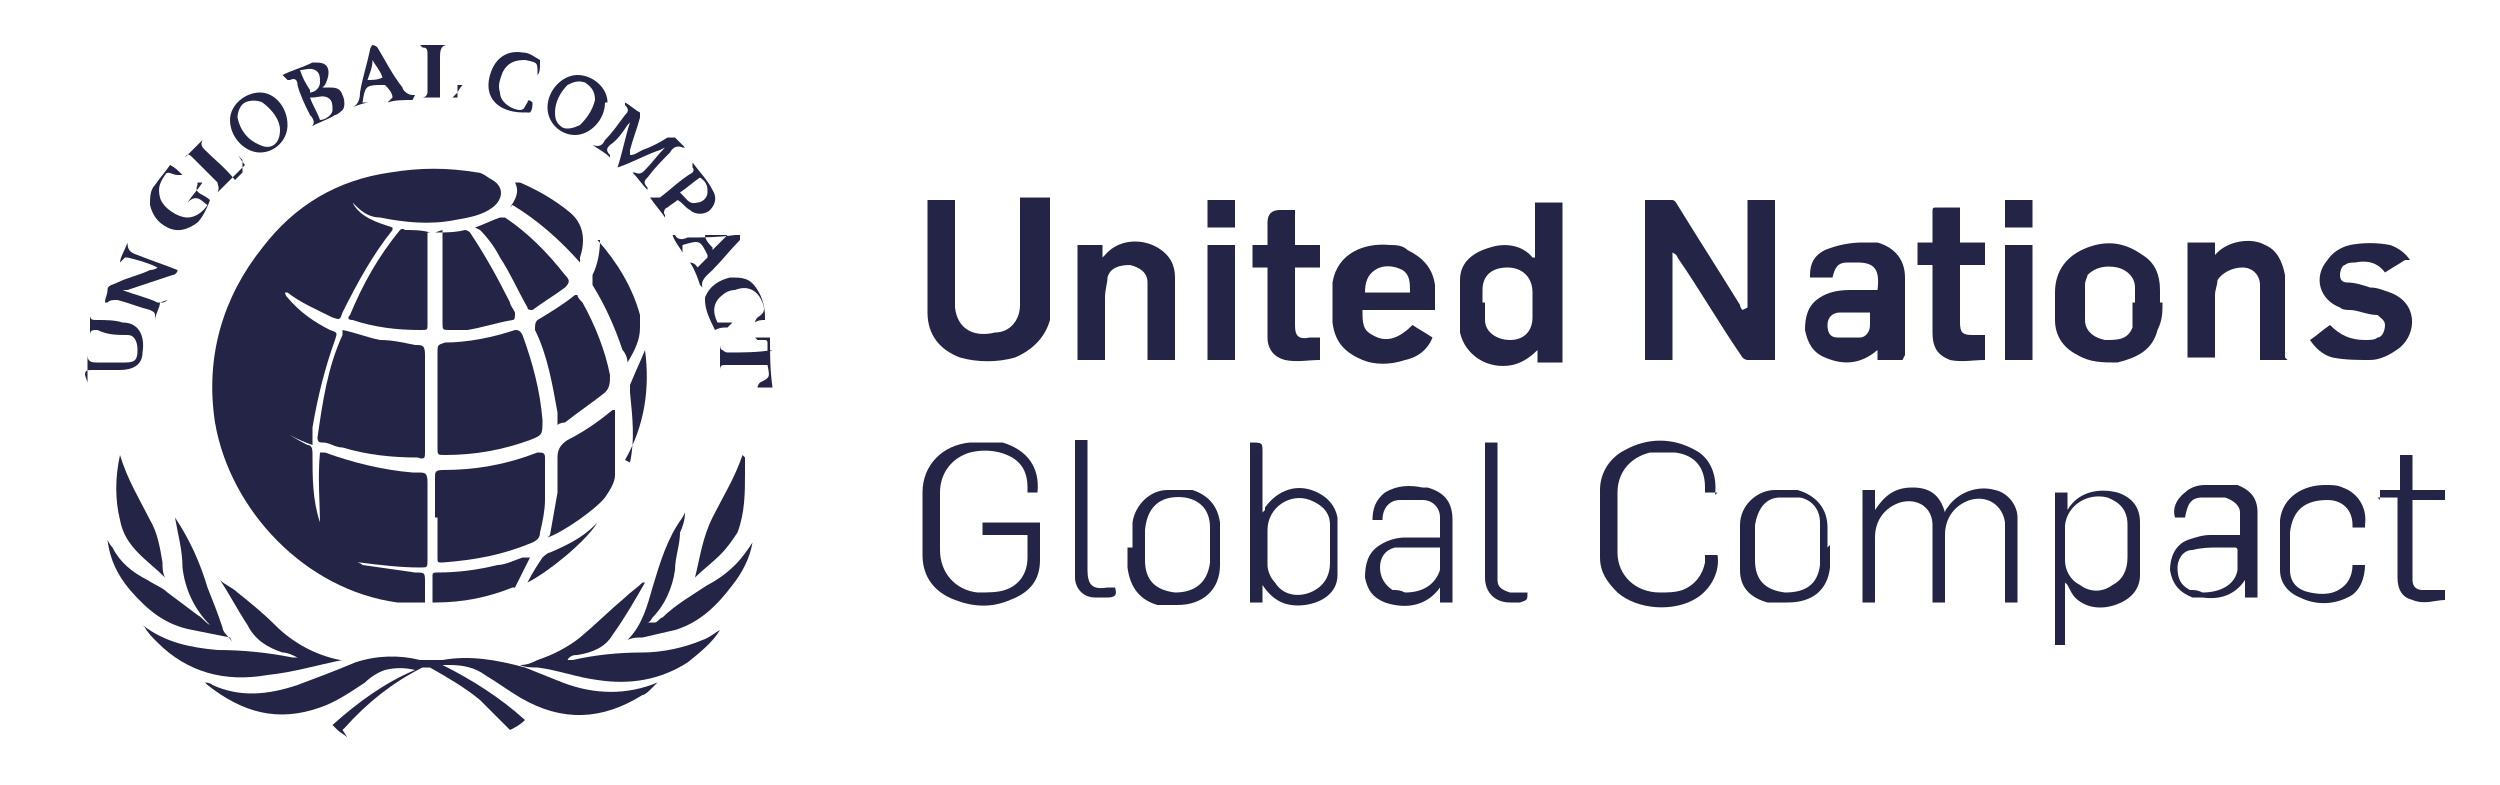 <?xml version="1.0" encoding="UTF-8"?>
<svg id="Capa_1" data-name="Capa 1" xmlns="http://www.w3.org/2000/svg" version="1.1" viewBox="0 0 100 31.4">
  <defs>
    <style>
      .cls-1 {
        fill: #242546;
        stroke-width: 0px;
      }
    </style>
  </defs>
  <path class="cls-1" d="M14.1,8.1c.3.6,1,.8,1.6,1,0,0,0,0,0,.1-.8,1-1.4,2.1-2,3.3-.1.3-.1.3-.4.2-.6-.3-1.3-.6-1.8-1,0,0,0,0-.1,0,0,0,0,.1.1.2.5.6,1.1,1,1.7,1.3.3.1.3.1.2.4-.4,1.1-.7,2.3-.9,3.5,0,.2,0,.4,0,.7-.6-.2-1.1-.5-1.6-.8,0,0,0,0,0,0,0,0,.1,0,.1,0,.4.3.9.6,1.3.8.2,0,.2.2.2.4,0,.9,0,1.8.3,2.7,0,0,0,.1,0,.2,0,0,0,0,0,0,0-1-.1-2,0-3,0,0,.2,0,.2,0,1.1.4,2.3.7,3.5.8,0,0,.1,0,.2,0,.3,0,.4,0,.4.4,0,1,0,2.1,0,3.1,0,.3,0,.3-.3.3-.8,0-1.6-.1-2.4-.2,0,0-.1,0-.2,0,.1,0,.2,0,.3.1.7.1,1.4.2,2.1.3.4,0,.4,0,.4.4,0,.3,0,.5,0,.8,0,0,0,0,0,0-.3,0-.7,0-1.1,0-3.7-.5-6.7-3.7-7.3-7.2-.4-2.6.3-5,1.9-7,1.3-1.7,3-2.7,5.1-3,1.2-.2,2.3-.2,3.5,0,.2,0,.4.2.6.3.5.3.4.8,0,1.1-.4.3-.9.4-1.5.5-1,.2-2,.1-3-.1-.4,0-.7-.2-1-.5,0,0,0,0,0,0,0,0,0,0,0,0Z"/>
  <path class="cls-1" d="M69.9,12.3v-4.3h1.1v6.4c-.4,0-.7,0-1.1,0,0,0-.1,0-.2-.1-.9-1.3-1.7-2.7-2.6-4,0,0,0-.1-.2-.2v4.3h-1.1v-6.4c.4,0,.7,0,1.1,0,0,0,.1,0,.2.2.8,1.3,1.7,2.7,2.5,4,0,0,0,.1.1.2h0Z"/>
  <path class="cls-1" d="M13.9,29.5c-.1-.1-.3-.2-.4-.3,0,0-.1-.1-.2-.2,1-.9,2.1-1.7,3.3-2.2-.4-.1-.8-.1-1.2,0-.3.1-.6.3-.8.5-.6.4-1.2.8-1.8,1-1.7.6-3.1.2-4.5-.9,0,0,0,0-.1-.1,0,0,0,0,0,0,0,0,.2,0,.3.1,1.1.5,2.2.4,3.4,0,.8-.3,1.6-.6,2.3-.9.9-.3,1.8-.3,2.6-.1.3,0,.6,0,.9,0,1.1-.2,2.2,0,3.3.3.5.2,1,.4,1.5.6,1.3.5,2.6.5,3.8,0,0,0-.2.2-.3.3,0,0-.2.2-.3.2-1.6,1-3.2,1.1-4.9.1-.5-.3-.9-.6-1.4-.9-.4-.3-.9-.4-1.4-.4,0,0-.2,0-.3,0,1.2.6,2.3,1.3,3.3,2.2-.2.2-.4.3-.6.4-.4-.4-.8-.8-1.2-1.2-.6-.5-1.3-.9-2-1.3-.1,0-.2,0-.3,0-1.2.6-2.2,1.4-3.1,2.4,0,0,0,0-.1.1Z"/>
  <path class="cls-1" d="M13.7,13.2c.5.1,1,.3,1.5.4.5,0,.9.1,1.4.2.3,0,.4,0,.4.4,0,1.3,0,2.6,0,3.9,0,.2,0,.3-.3.2-1,0-2-.1-3-.4-.3,0-.5-.2-.8-.2-.1,0-.2,0-.2-.2.2-1.4.4-2.8,1-4.1,0,0,0,0,0-.1Z"/>
  <path class="cls-1" d="M17.5,16c0-.6,0-1.3,0-1.9,0-.3,0-.3.3-.4.9,0,1.9-.2,2.8-.5.1,0,.2,0,.3.2.4,1.1.7,2.2.8,3.4,0,.6,0,.6-.5.8-1.1.4-2.2.6-3.4.6-.3,0-.3,0-.3-.3,0-.7,0-1.3,0-2h0Z"/>
  <path class="cls-1" d="M37,8h1.2v.2c0,1.2,0,2.5,0,3.7,0,.1,0,.3,0,.4.1.9.8,1.2,1.6,1,.6,0,1-.5,1-1.1,0-.4,0-.7,0-1.1,0-1,0-2,0-3v-.2h1.2c0,0,0,.1,0,.2,0,1.3,0,2.6,0,3.9,0,.3,0,.5,0,.8-.2.7-.7,1.2-1.4,1.5-.7.2-1.5.2-2.2,0-.8-.3-1.3-.9-1.3-1.8,0-.4,0-.8,0-1.2,0-1,0-2.1,0-3.1,0,0,0-.2,0-.2Z"/>
  <path class="cls-1" d="M17.4,20.7c0-.5,0-1.1,0-1.6,0-.2,0-.3.3-.3,1.3,0,2.5-.2,3.8-.7.2,0,.3,0,.3.2,0,.6,0,1.1,0,1.7,0,.4-.1.9-.2,1.3,0,.2-.1.3-.3.4-1.2.5-2.3.7-3.6.8-.2,0-.2,0-.2-.2,0-.5,0-1.1,0-1.6,0,0,0,0,0,0Z"/>
  <path class="cls-1" d="M61.4,10.3v-2.2h1.1v6.4h-1v-.5c-.3.3-.6.5-1,.6-1,.2-1.9-.4-2.1-1.3,0-.7,0-1.4,0-2.1,0-.7.5-1.1,1.2-1.3.6-.2,1.3-.1,1.7.4,0,0,0,0,0,0,0,0,0,0,0,0ZM59.4,12.1s0,0,0,0c0,.2,0,.5,0,.7,0,.5.5.8,1,.8.6,0,.9-.4.9-.9,0-.3,0-.7,0-1,0-.6-.4-1-1-1-.6,0-1,.3-1,.9,0,.2,0,.4,0,.5Z"/>
  <path class="cls-1" d="M76.1,14.4c-.3,0-.6,0-1,0,0,0,0,0,0-.1,0,0,0-.2,0-.3,0,0,0,0,0,0-.7.6-1.4.6-2.1.3-.5-.2-.7-.6-.8-1.1,0-.5.1-1,.6-1.3.3-.2.7-.3,1.2-.3.4,0,.8,0,1.1,0,.1-.8-.1-1.1-.8-1.1-.1,0-.3,0-.4,0-.4,0-.5.2-.6.6-.3,0-.6,0-.9,0,0,0,0,0,0-.1,0-.5.2-.8.6-1,.5-.2,1-.3,1.5-.3.2,0,.4,0,.6,0,.7.2,1.1.7,1.1,1.4,0,.8,0,1.7,0,2.5,0,.2,0,.4,0,.6ZM75,12.5c-.5,0-1,0-1.4,0-.3,0-.5.2-.5.5,0,.3.1.5.4.5.3,0,.6,0,.9,0,.2,0,.4-.2.4-.5,0-.2,0-.4,0-.6Z"/>
  <path class="cls-1" d="M57.4,12.4h-2.9c0,.5,0,.8.4,1,.5.3,1,.2,1.6-.4.3.2.5.3.8.5-.2.5-.6.8-1.1.9-.6.2-1.2.2-1.7,0-.7-.3-1.1-.7-1.2-1.5,0-.5,0-1.1,0-1.6.2-1.2,1.3-1.6,2.3-1.5.2,0,.5,0,.7.2.6.3,1,.7,1.1,1.4,0,.3,0,.7,0,1.1ZM56.4,11.7c0-.4,0-.7-.3-.9-.4-.2-.8-.2-1.1,0-.3.2-.4.5-.4.9h1.9Z"/>
  <path class="cls-1" d="M86.5,12.1c0,.4,0,.7-.2,1.1-.2.8-.8,1.1-1.6,1.3-.6,0-1.1,0-1.6-.3-.6-.3-.9-.8-.9-1.4,0-.4,0-.7,0-1.1,0-.9.5-1.5,1.3-1.8.8-.3,1.5-.2,2.2.3.5.3.7.8.7,1.4,0,.2,0,.4,0,.5,0,0,0,0,0,0ZM85.4,12.1s0,0,0,0c0-.2,0-.4,0-.6,0-.4-.3-.7-.7-.8-.5-.1-.9,0-1.2.3,0,.1-.1.2-.1.4,0,.5,0,.9,0,1.4,0,.4.3.7.8.8.5,0,.9,0,1.1-.5,0,0,0-.2,0-.2,0-.3,0-.5,0-.8Z"/>
  <path class="cls-1" d="M91.5,14.4h-1.1v-.2c0-.8,0-1.6,0-2.4,0-.1,0-.3,0-.4,0-.4-.3-.7-.7-.7-.4,0-.8.2-1,.5,0,.2-.1.4-.1.6,0,.8,0,1.6,0,2.3v.2h-1.1v-4.6h1.1v.5c0,0,0,0,0,0,.5-.6,1.5-.7,2-.4.5.2.7.7.8,1.2,0,.5,0,1,0,1.5,0,.6,0,1.2,0,1.8Z"/>
  <path class="cls-1" d="M44.2,14.4h-1.1v-4.6h1v.5c0,0,0,0,.1-.1.5-.6,1.4-.7,2.1-.3.5.3.7.7.7,1.2,0,1.1,0,2.2,0,3.3h-1.1v-.2c0-.8,0-1.6,0-2.4,0-.2,0-.3,0-.5,0-.4-.3-.6-.7-.7-.4,0-.8.1-.9.5,0,.2-.1.5-.1.8,0,.7,0,1.5,0,2.2,0,0,0,.2,0,.2Z"/>
  <path class="cls-1" d="M96.2,10.4c-.3.2-.5.3-.8.5-.3-.4-.7-.5-1.2-.4-.1,0-.3,0-.4.1-.1,0-.2.2-.2.4,0,.2.1.3.3.3.3,0,.6.1.9.2.3,0,.5.1.8.2,1.1.4,1.1,1.6.4,2.2-.4.3-.8.5-1.2.5-.5,0-1,0-1.5-.1-.4-.1-.7-.4-.9-.7.3-.2.5-.4.8-.6.4.4.8.6,1.4.6.2,0,.4,0,.5-.1.2,0,.3-.3.3-.5,0-.2-.2-.3-.3-.4-.4,0-.8-.2-1.1-.2-.1,0-.3,0-.4-.1-.8-.3-1.1-1.2-.5-1.9.2-.3.5-.5.9-.6.5-.1,1.1-.1,1.6,0,.3.1.6.3.8.6Z"/>
  <path class="cls-1" d="M41.6,19.7h-.5c0,0,0-.1,0-.2,0-.8-.4-1.2-1.1-1.4-.4-.1-.8-.1-1.2,0-.7.2-1.2.8-1.2,1.6,0,.8,0,1.6,0,2.3,0,.9.6,1.6,1.5,1.7.4,0,.8,0,1.1-.1.6-.2.9-.7.9-1.3,0-.3,0-.6,0-.9h-1.8v-.5h2.3s0,0,0,0c0,.5,0,1,0,1.5,0,.8-.4,1.3-1.2,1.6-.7.3-1.4.3-2.2,0-.8-.3-1.3-.9-1.3-1.8,0-.8,0-1.7,0-2.5,0-1.1.8-1.9,1.9-2,.4,0,.8,0,1.3,0,1,.3,1.5,1,1.4,2Z"/>
  <path class="cls-1" d="M23.1,11.8c0,.1.1.2.2.3.5.9.9,1.9,1.1,2.9,0,.3,0,.5-.2.7-.5.4-1.1.8-1.6,1.2,0,0-.2,0-.3.1,0-.2,0-.3,0-.5-.2-1.1-.4-2.3-.9-3.3,0-.2,0-.3.1-.4.5-.3,1-.6,1.5-1,0,0,0,0,.1,0Z"/>
  <path class="cls-1" d="M17.1,9.3c0,.3,0,.6,0,.8,0,.9,0,1.8,0,2.7,0,0,0,.1,0,.2,0,.2,0,.2-.3.2-.9,0-1.8-.1-2.7-.4-.2,0-.2-.1-.1-.2.5-1.2,1.1-2.3,2-3.4,0,0,.1-.1.2,0,.3,0,.7,0,1,.1Z"/>
  <path class="cls-1" d="M17.4,9.3c.4,0,.8,0,1.2-.1,0,0,.1,0,.2.1.6.9,1.1,1.8,1.6,2.8,0,.1.1.2.2.4,0,.2,0,.3-.1.3-.6.1-1.2.3-1.8.4-.2,0-.5,0-.7,0-.3,0-.3,0-.3-.3,0-1,0-2,0-3,0-.2,0-.4,0-.7Z"/>
  <path class="cls-1" d="M80.7,24.1h-.5c0,0,0-.1,0-.2,0-.9,0-1.7,0-2.6,0-.1,0-.2,0-.4-.1-.7-.7-1.1-1.4-.9-.6.2-1,.7-1,1.4,0,.8,0,1.7,0,2.5,0,0,0,.1,0,.2h-.5c0,0,0-.2,0-.2,0-.8,0-1.7,0-2.5,0-.1,0-.3,0-.4,0-.7-.6-1.1-1.3-.9-.6.2-1,.7-1,1.4,0,.8,0,1.6,0,2.4,0,0,0,.2,0,.2h-.5v-4.5h.5v.8c.4-.6.8-.9,1.5-.9.7,0,1.1.3,1.3,1,0,0,0-.1.1-.2.4-.6,1.2-.9,1.9-.7.5.1.9.6.9,1.1,0,.5,0,1,0,1.5,0,.5,0,1.1,0,1.6,0,0,0,.2,0,.2Z"/>
  <path class="cls-1" d="M79.4,14.4c-.5,0-.9.1-1.4,0-.5-.2-.7-.5-.7-1.1,0-.8,0-1.6,0-2.4,0,0,0-.2,0-.3h-.6v-.9h.6c0-.4,0-.8,0-1.2,0-.2,0-.2.2-.2.3,0,.6,0,.9,0v1.4h1v.9h-1c0,0,0,.1,0,.2,0,.7,0,1.4,0,2.1,0,.4.1.5.5.5.1,0,.3,0,.5,0v.9Z"/>
  <path class="cls-1" d="M50.7,10.7h-.6v-.9h.6c0-.3,0-.6,0-.9q0-.5.5-.5c.2,0,.4,0,.6,0v1.4h1v.9h-1c0,0,0,.2,0,.2,0,.7,0,1.4,0,2.1,0,.4.1.6.6.5.1,0,.3,0,.4,0v.9c-.5,0-.9.1-1.4,0-.4-.1-.7-.4-.7-.9,0-.9,0-1.7,0-2.6,0,0,0-.2,0-.3Z"/>
  <path class="cls-1" d="M25.8,23.3c-.4.7-.8,1.4-1.3,2.1-.3.5-.8.7-1.4.8-.1,0-.3,0-.4.2,0,0,.1,0,.2,0,.9-.2,1.8-.3,2.8-.3.8,0,1.7-.2,2.4-.5.3-.1.5-.3.7-.4-.3.5-.8.9-1.3,1.3-1.1.7-2.3.9-3.6.7-.8-.1-1.6-.4-2.4-.5-.2,0-.5,0-.7-.1.3,0,.5-.1.7-.2.6-.2,1.2-.5,1.7-.9.6-.5,1.2-1.1,1.8-1.6.2-.2.5-.4.7-.6,0,0,0,0,0,0Z"/>
  <path class="cls-1" d="M5.7,25c.9.7,1.9.9,3,1,1,0,2,.1,3,.3,0,0,.1,0,.2,0h0c-.2-.1-.4-.2-.6-.2-.6-.2-1.1-.5-1.4-1.1-.4-.6-.7-1.2-1.1-1.8,0,0,0,0,0,0,.2.2.5.3.7.5.5.4,1,.8,1.5,1.3.7.7,1.6,1.2,2.6,1.4,0,0,0,0,.1,0-1,.2-2,.5-3,.6-1.7.3-3.2-.1-4.4-1.3-.2-.2-.4-.4-.5-.6,0,0,0,0,0,0Z"/>
  <path class="cls-1" d="M68.7,19.7h-.5c0,0,0-.1,0-.2,0-.8-.4-1.3-1.2-1.4-.3,0-.7,0-1,0-.8.2-1.3.8-1.3,1.6,0,.8,0,1.6,0,2.4,0,.9.7,1.6,1.7,1.6.3,0,.6,0,.9-.1.5-.2.8-.6.9-1.1,0,0,0-.2,0-.3h.5c.1.6-.2,1.3-.8,1.7-.9.6-2.4.5-3.2-.2-.4-.4-.7-.8-.7-1.4,0-.9,0-1.8,0-2.7,0-.7.4-1.3,1-1.6.9-.5,1.9-.5,2.8,0,.6.3.9,1,.8,1.8Z"/>
  <path class="cls-1" d="M22,21.4c.1-.6.2-1.1.3-1.7,0-.5,0-.9,0-1.4,0-.3.1-.5.4-.7.6-.3,1.2-.7,1.8-1.2,0,0,0,0,.1,0,0,.2,0,.3,0,.5,0,.7,0,1.4,0,2.1,0,.3-.2.6-.4.9-.4.5-1.7,1.4-2.3,1.6Z"/>
  <path class="cls-1" d="M50.6,20.4c0,0,0,0,0-.1.5-.7,1.3-1,2.1-.6.4.2.7.5.8,1,0,.8,0,1.5,0,2.3,0,.7-.6,1.1-1.3,1.2-.8.1-1.3-.2-1.7-.8v.7h-.5v-6.4s0,0,0,0c.5,0,.5,0,.5.4,0,.7,0,1.4,0,2.1,0,0,0,.1,0,.3ZM53.2,21.8h0c0-.3,0-.5,0-.8,0-.5-.3-.8-.8-1-.8-.3-1.7.3-1.7,1.2,0,.5,0,.9,0,1.4,0,.2.1.5.3.7.3.5.9.6,1.4.4.5-.2.8-.6.8-1.2,0-.2,0-.5,0-.7Z"/>
  <path class="cls-1" d="M82.6,23.3v2.5c-.1,0-.3,0-.4,0,0,0,0,0,0,0,0,0,0,0,0-.1,0-1.9,0-3.9,0-5.8,0,0,0-.1,0-.2h.5v.7s0,0,0,0c0,0,0,0,0,0,.4-.7,1.2-.9,2-.7.6.2.9.6.9,1.2,0,.7,0,1.4,0,2.1,0,.6-.4,1-1,1.2-.6.2-1.2.1-1.6-.3-.1-.1-.2-.3-.3-.5ZM85.1,21.8c0-.3,0-.5,0-.8,0-.6-.3-.9-.8-1.1-.8-.2-1.6.3-1.7,1.1,0,.5,0,.9,0,1.4,0,.4.2.8.6,1,.4.3.9.3,1.3,0,.4-.2.6-.6.6-1.1,0-.2,0-.5,0-.7Z"/>
  <path class="cls-1" d="M57.6,21.5c0-.3,0-.6,0-.8,0-.4-.3-.7-.7-.7-.3,0-.6,0-.9,0-.4,0-.7.3-.7.8h-.4c0-.4.1-.8.5-1.1.5-.3,1-.3,1.5-.2,0,0,.1,0,.2,0,.7.2,1,.6,1,1.3,0,.8,0,1.6,0,2.5,0,.2,0,.5,0,.8h-.5c0-.2,0-.4,0-.6,0,0,0,0,0,0-.5.7-1.3.9-2.2.6-.5-.2-.7-.5-.8-1,0-.5.1-1,.6-1.3.3-.2.7-.3,1-.3.4,0,.9,0,1.3,0ZM57.6,21.9c-.5,0-1,0-1.5,0-.1,0-.2,0-.3,0-.4.1-.6.4-.6.8,0,.4.2.7.5.9.2,0,.3,0,.5.1.7,0,1.2-.3,1.4-.9,0-.3,0-.6,0-.9Z"/>
  <path class="cls-1" d="M89.6,21.5c0-.3,0-.7,0-1,0-.3-.3-.5-.6-.6-.3,0-.6,0-.9,0-.5,0-.6.3-.7.8h-.4c-.1-.3,0-.7.4-1,.2-.2.5-.3.8-.3.4,0,.9,0,1.3,0,.5.2.8.5.8,1.1,0,.9,0,1.8,0,2.8,0,.2,0,.4,0,.6h-.5c0-.2,0-.4,0-.7,0,0,0,0,0,0-.4.6-1,.8-1.7.7-.1,0-.3,0-.4,0-.5-.2-.8-.5-.9-1.1,0-.5.2-1,.7-1.2.3-.1.6-.2.9-.2.4,0,.8,0,1.2,0,0,0,.1,0,.2,0ZM88.8,21.9s0,0,0,0c-.4,0-.7,0-1.1.1-.4,0-.6.4-.6.7,0,.4.1.7.5.9.2,0,.3,0,.5.1.7,0,1.3-.3,1.4-.9,0-.3,0-.5,0-.8,0,0,0-.1-.1-.1-.2,0-.4,0-.6,0Z"/>
  <path class="cls-1" d="M26.2,24.9c.1,0,.2-.2.3-.2.5-.5,1.2-.9,1.8-1.3.4-.2.8-.5,1.1-.8.3-.3.5-.6.7-.9-.1.6-.4,1.2-.8,1.7-.6.8-1.3,1.5-2.3,1.8-.4.1-.9.2-1.3.3-.2,0-.4,0-.6.1,0,0,0,0,0,0,.6-.6.8-1.4,1-2.1.3-1,.6-2,1.2-2.8,0,0,0,0,.1-.2,0,.3-.1.6-.2.8,0,.5-.2,1-.2,1.5-.1.7-.4,1.4-.9,1.9,0,0-.1.2-.2.2,0,0,0,0,0,0Z"/>
  <path class="cls-1" d="M9.2,25.5c-.5-.1-1-.2-1.5-.3-1.1-.2-1.8-.8-2.5-1.6-.5-.6-.8-1.2-.9-2,0,0,.1.2.2.3.3.6.8,1,1.4,1.3.3.2.6.3.8.5.4.3.8.6,1.2.9.2.1.3.3.5.4,0,0,0,0,0,0,0,0,0,0,0,0-.6-.6-1-1.4-1.1-2.3,0-.7-.2-1.4-.3-2,0,0,0,0,0,0,.6.9,1,1.8,1.3,2.8.2.5.4,1,.6,1.6,0,.2.3.4.4.6Z"/>
  <path class="cls-1" d="M19,9.1c.3-.1.7-.3,1-.4,0,0,.1,0,.2,0,.9.6,1.7,1.4,2.4,2.3.2.2.2.3,0,.5-.4.3-.9.6-1.3.9-.1,0-.2,0-.2-.1-.4-.7-.7-1.4-1.1-2-.2-.4-.5-.8-.8-1.1Z"/>
  <path class="cls-1" d="M73.2,21.8c0,.3,0,.6,0,.9-.1.9-.7,1.4-1.7,1.4-.3,0-.5,0-.8,0-.7-.2-1.1-.6-1.1-1.3,0-.6,0-1.2,0-1.8,0-.8.7-1.4,1.4-1.4.3,0,.6,0,.9,0,.7.2,1.2.7,1.2,1.5,0,.3,0,.5,0,.8,0,0,0,0,0,0ZM70.2,21.8s0,0,0,0c0,.2,0,.4,0,.6,0,.8.4,1.2,1.2,1.3.8,0,1.3-.3,1.4-1.1,0-.6,0-1.1,0-1.7,0-.5-.3-.9-.8-1-.3,0-.5,0-.8,0-.6,0-.9.5-1,1.1,0,.3,0,.5,0,.8Z"/>
  <path class="cls-1" d="M45.3,21.9c0-.3,0-.7,0-1,.1-.7.7-1.3,1.4-1.3.3,0,.7,0,1,0,.6.2,1,.6,1.1,1.3,0,.6,0,1.2,0,1.7,0,1-.7,1.6-1.7,1.6-.3,0-.5,0-.8,0-.7-.2-1.1-.7-1.2-1.5,0-.3,0-.5,0-.8,0,0,0,0,0,0ZM48.4,21.8c0-.2,0-.5,0-.7,0-.7-.4-1.1-1-1.2-.8-.1-1.5.2-1.6,1.3,0,.4,0,.8,0,1.2,0,.8.4,1.2,1.2,1.3.8,0,1.3-.4,1.4-1.2,0-.2,0-.5,0-.7Z"/>
  <path class="cls-1" d="M94.6,21.1h-.5s0,0,0-.1c0-.6-.4-1-1-1-.9,0-1.4.4-1.5,1.3,0,.5,0,1,0,1.5,0,.5.3.8.8.9.5.1,1,.1,1.4-.3.2-.2.3-.5.3-.8h.5c0,.5-.2,1.1-.7,1.3-.6.3-1.3.3-1.9,0-.5-.2-.8-.6-.8-1.1,0-.7,0-1.3,0-2,.1-.9.9-1.4,1.8-1.4.3,0,.5,0,.7.1.6.2,1,.8.9,1.5Z"/>
  <path class="cls-1" d="M49.4,14.4h-1.1v-4.6h1.1v4.6Z"/>
  <path class="cls-1" d="M81.3,14.4h-1.1v-4.6h1.1v4.6Z"/>
  <path class="cls-1" d="M95.2,20v-.4h.8v-1.4h.5v1.4h1.3v.4h-1.3c0,0,0,.2,0,.2,0,.9,0,1.8,0,2.7,0,0,0,.2,0,.3,0,.3.2.4.4.4.2,0,.5,0,.7,0,0,0,.1,0,.2,0v.4c-.4,0-.8.2-1.3,0-.4-.1-.6-.4-.6-.9,0-1,0-1.9,0-2.9,0,0,0-.2,0-.3h-.8Z"/>
  <path class="cls-1" d="M23.9,9.6c.8.9,1.4,1.9,1.7,3,0,.2,0,.3,0,.5,0,.5-.2.9-.5,1.4,0-.2-.1-.4-.2-.5-.3-.9-.7-1.8-1.2-2.6,0,0,0-.3,0-.4.2-.4.3-.9.3-1.4Z"/>
  <path class="cls-1" d="M17.3,24.1c0-.4,0-.7,0-1.1,0-.1.1-.1.2-.1.8,0,1.6-.1,2.4-.3.3,0,.7-.2,1-.3,0,0,.1,0,.3,0-.2.4-.4.8-.6,1.2,0,0,0,0-.1,0-1,.4-2,.6-3.1.6,0,0,0,0-.1,0Z"/>
  <path class="cls-1" d="M20.4,8.3c.2-.3.4-.6.2-1,0,0,.1,0,.2,0,.7.3,1.4.7,2,1.2.6.5.6,1.2.4,1.8,0,0,0,0,0,.2-.8-.9-1.7-1.7-2.7-2.3Z"/>
  <path class="cls-1" d="M61.1,23.7s0,0,0,0c0,.3,0,.3-.3.4-.1,0-.2,0-.4,0-.6,0-1-.4-1-1,0-.4,0-.7,0-1.1,0-1.4,0-2.8,0-4.1v-.2h.5c0,0,0,.2,0,.2,0,1.7,0,3.3,0,5,0,.1,0,.2,0,.3,0,.3.2.4.5.5.2,0,.4,0,.6,0Z"/>
  <path class="cls-1" d="M43,17.6h.5v.2c0,1.7,0,3.4,0,5,0,.6.2.8.8.7.1,0,.2,0,.3,0,.1.3,0,.4-.3.4-.2,0-.4,0-.5,0-.5,0-.8-.4-.8-.8,0,0,0-.2,0-.3,0-1.7,0-3.4,0-5.1,0,0,0-.1,0-.2Z"/>
  <path class="cls-1" d="M4.8,18.2c.3,1,.8,1.8,1.2,2.6.3.5.4,1.1.5,1.7,0,.2,0,.4.1.6-.7-.7-1.6-1.2-1.8-2.3-.2-.8-.2-1.7,0-2.6Z"/>
  <path class="cls-1" d="M29.8,18.3c0,.2,0,.4,0,.6,0,.8,0,1.6-.3,2.4-.2.3-.4.6-.7.9-.3.3-.7.6-1,.9.2-.8.3-1.6.7-2.4.4-.8.9-1.6,1.2-2.5Z"/>
  <path class="cls-1" d="M26.4,6c-.6.2-1.1.5-1.7.7,0,0,0,0,0,0,.2-.6.3-1.2.5-1.8,0,0,0,0,0,0,0,0,0,0-.1.1-.2.3-.4.6-.7.8-.1.1-.2.2,0,.4,0,0,0,0,0,.1-.2-.2-.4-.3-.7-.5,0,0,0,0,0,0,.3.1.4,0,.5-.2.3-.3.5-.6.8-1,.1-.1.2-.2,0-.4,0,0,0,0,0-.1.2.1.4.3.6.4,0,0,0,.1,0,.2-.1.4-.3.9-.4,1.3,0,0,0,.1,0,.2.2,0,.3-.1.5-.2.3-.1.7-.3,1-.5.1,0,.2,0,.3,0,.1.1.3.3.4.4,0,0-.1,0-.1,0-.2-.1-.4,0-.5.2-.3.3-.6.6-.9,1-.1.1-.2.2,0,.4,0,0,0,0,0,.1-.2-.2-.4-.5-.6-.7,0,0,0,0,0,0,0,0,0,0,.1,0,.2.1.3,0,.4-.1.3-.3.5-.6.8-.9,0,0,0,0,0,0Z"/>
  <path class="cls-1" d="M11.3,3c.4-.2.8-.3,1.2-.5.3,0,.5,0,.6.2.1.2,0,.5-.1.7,0,0,0,0-.1.1,0,0,.1,0,.2,0,.3,0,.5,0,.6.3.1.2.1.5,0,.6,0,0-.2.2-.3.2-.3.2-.7.3-1,.5,0,0,0,0,0,0,0,0,0,0,0,0,.2-.1.2-.3,0-.5-.2-.4-.4-.8-.5-1.2,0-.2-.1-.3-.3-.2,0,0,0,0-.1,0h0ZM12.4,3.9c.1.3.3.6.4.9.2,0,.5-.2.5-.4,0-.2,0-.4-.2-.5-.2-.1-.4,0-.6,0ZM12.4,3.7c.2,0,.4-.2.4-.4,0-.2,0-.4-.2-.5-.2-.1-.4,0-.6,0,.1.3.2.5.4.8Z"/>
  <path class="cls-1" d="M6.4,12.1c0,.2-.2.5-.2.7,0,0,0,0,0,0,0,0,0,0,0-.1,0-.2,0-.2-.2-.3-.4-.1-.9-.3-1.3-.4-.2,0-.3,0-.4.1,0,0,0,0-.1,0,0-.2.1-.3.1-.5,0-.2.2-.2.4-.3.4-.2.9-.3,1.3-.5,0,0,.2,0,.3-.1-.4-.2-.8-.3-1.2-.4,0,0,0,0-.1,0,0,0-.1.1-.2.2,0,0,0,0,0,0,0-.2.2-.5.3-.8,0,0,0,0,0,0,0,.3.1.4.4.5.5.2,1.1.4,1.6.6h0c0,.1-.1.2-.2.2-.6.2-1.2.4-1.8.6,0,0-.1,0-.2,0,.5.2,1,.3,1.4.5,0,0,.1,0,.2,0,0,0,.1,0,.2-.1,0,0,0,0,0,0Z"/>
  <path class="cls-1" d="M24.2,4.1c0,.7-.6,1.3-1.2,1.3-.6,0-1.1-.5-1.1-1.1,0-.7.6-1.3,1.2-1.3.6,0,1.2.5,1.2,1.1ZM22.2,4.4c0,.3,0,.5.3.7.2.1.5,0,.7-.1.3-.3.5-.6.6-1,0-.3-.1-.5-.4-.7-.3-.1-.5,0-.7.1-.3.3-.5.7-.5,1.1Z"/>
  <path class="cls-1" d="M10.4,3.7c.6,0,1.1.6,1.1,1.3,0,.6-.5,1.1-1.1,1.1-.6,0-1.2-.6-1.2-1.3,0-.6.6-1.1,1.2-1.1ZM11.2,5.2c0-.4-.3-.8-.7-1.1-.2-.1-.5-.1-.7,0-.2.1-.3.4-.3.6.1.5.4.9.9,1.1.4.2.8,0,.8-.6Z"/>
  <path class="cls-1" d="M7.9,7.3c0,0,0,0,0,.1-.1.2,0,.3.2.4,0,0,.2.1.3.2-.1.3-.3.7-.5.9-.4.3-.8.4-1.2.2-.4-.2-.6-.5-.7-.9,0-.3,0-.6.2-.8.2-.3.4-.5.6-.8.2.1.3.2.5.4,0,0-.1,0-.2,0-.2,0-.4-.2-.5,0-.2.3-.3.5-.2.9.1.4.7.8,1.1.8.3,0,.6-.2.8-.5-.2-.1-.4-.5-.8-.1,0,0,0,0,0,0,.2-.3.4-.5.6-.8Z"/>
  <path class="cls-1" d="M3.5,15.3c0-.3,0-.7,0-1.1,0,0,0,0,0,0,0,.3.2.3.4.3.4,0,.8,0,1.1,0,.4,0,.5-.1.5-.5,0-.3-.1-.6-.4-.6-.4,0-.8,0-1.2-.2-.2,0-.3,0-.3.2,0,0,0,0,0,0h0c0-.3,0-.6,0-.9,0,0,0,0,0,0,0,0,0,0,0,.1,0,.2.1.2.3.2.3,0,.7,0,1,.1.7,0,.9.6.8,1.2,0,.5-.4.7-.9.7-.4,0-.7,0-1.1,0-.2,0-.3,0-.3.2,0,0,0,0,0,0,0,0,0,0,0,0Z"/>
  <path class="cls-1" d="M27.1,8c-.1.1-.3.2-.4.3-.1,0-.2.2-.1.3,0,0,0,0,0,.1-.2-.3-.4-.5-.6-.8,0,0,0,0,0,0,0,0,.1,0,.2,0,0,0,.2,0,.2,0,.4-.3.8-.7,1.3-1,0,0,.1-.1,0-.2,0,0,0-.1,0-.2,0,0,0,0,0,0,.3.4.6.7.8,1.1.2.3.1.6-.1.8-.2.2-.6.2-.8,0-.2-.1-.3-.3-.5-.4h0ZM27.3,7.8c.2.2.3.4.6.3.2,0,.4-.2.4-.4,0-.2,0-.4-.3-.6-.3.2-.5.4-.8.6Z"/>
  <path class="cls-1" d="M25.2,18.5c.2-.9.1-1.8,0-2.8,0,0,0-.2,0-.3.2-.5.4-.9.6-1.4.2,1.5,0,3-.8,4.4Z"/>
  <path class="cls-1" d="M28,11.4c-.1-.3-.2-.6-.4-.9,0,0,0,0,0,0,0,0,.2,0,.3.2.1-.1.3-.3.4-.4,0,0,0,0,0-.1,0,0,0,0,0,0-.3-.6-.3-.6-1-.4,0,0,0,.2,0,.3,0,0,0,0,0,0-.1-.2-.3-.4-.4-.7,0,0,.1,0,.1,0,.1.2.3.2.5.1.6,0,1.2,0,1.9-.1,0,0,.1,0,.2,0,0,0,0,.1,0,.2-.4.4-.7.8-1.1,1.2-.2.2-.5.4-.4.7,0,0,0,0,0,0ZM28.5,10c.2-.2.4-.4.6-.6-.3,0-.6,0-.9,0,0,.2.2.4.3.5Z"/>
  <path class="cls-1" d="M21.5,3.1c0,0,0-.1,0-.2,0-.4,0-.4-.5-.5-.4,0-.7.1-.9.5-.1.3-.2.5-.1.8,0,.4.5.7.8.7.2,0,.2-.2.3-.3,0,0,0-.2.2,0,0,.1,0,.3-.1.4,0,0,0,0-.1,0-.3,0-.5,0-.8-.1-.6-.2-.9-.7-.7-1.4.2-.7.7-1,1.3-.9.3,0,.5.2.7.3,0,0,0,.1,0,.2,0,.1,0,.3-.1.4h0Z"/>
  <path class="cls-1" d="M30.7,14.1c0-.2,0-.3,0-.4,0,0,0-.1-.1-.1,0,0-.2,0-.3,0,0,0,0,0-.1-.1,0,0,0,0,0,0,.2,0,.4,0,.6,0,0,.7,0,1.3.1,2-.2,0-.4,0-.6,0h0c0,0,0-.1.1-.2.4-.2.4-.2.3-.7-.3,0-.6,0-.9,0-.3,0-.5,0-.8,0-.1,0-.2,0-.2.2,0,0,0,.1,0,.2,0,0,0,0,0,0v-1.2c0,0,0,0,0,0,0,0,0,.2.1.2,0,0,.1.1.2.1.6,0,1.2,0,1.8-.1Z"/>
  <path class="cls-1" d="M29.1,13.1c-.2,0-.3,0-.5.1-.2-.4-.4-.8-.4-1.2,0,0,0,0,0-.1.2-.5.6-.7,1-.8.5,0,.8,0,1.1.5.2.3.3.7.3,1.1,0,0,0,.1,0,.1-.1,0-.3,0-.4.1,0,0,0,0,0,0,0,0,0-.1.1-.2.3-.2.3-.3.2-.6-.2-.5-.6-.7-1.1-.5-.2,0-.4.1-.5.2-.4.3-.4.7-.2,1.1,0,0,0,0,.1,0,.1,0,.2,0,.3,0,0,0,.1,0,.2,0,0,0,0,0,0,0Z"/>
  <path class="cls-1" d="M16.5,4c-.4,0-.7,0-1,.1,0,0,0,0,0,0,0,0,.1-.1.2-.2,0-.2-.2-.4-.3-.5,0,0-.1,0-.2,0-.6,0-.6.1-.7.7,0,0,0,0,0,0,0,0,.2,0,.3,0,0,0,0,0,0,0-.2,0-.5.1-.7.2,0,0,0,0,0,0,.2-.1.3-.3.3-.6.1-.6.3-1.2.4-1.7,0,0,0-.1.1-.2,0,0,.1,0,.2.1.3.5.6,1.1,1,1.6,0,.1.2.3.4.3,0,0,0,0,.1,0ZM14.9,2.4s0,0,0,0c0,.3-.1.5-.2.8.2,0,.4,0,.6-.1-.1-.3-.3-.5-.4-.7Z"/>
  <path class="cls-1" d="M9.5,6.2c.1.1.2.3.3.4-.4.4-.8.8-1.1,1.1,0,0,0,0,0,0,.1-.2,0-.3,0-.4-.3-.3-.7-.7-1-1-.1-.1-.2-.2-.3,0,0,0,0,0,0,0,.2-.2.5-.5.7-.7,0,0,0,0,0,0-.1.2,0,.3.1.4.4.4.8.7,1.2,1.2,0,0,.2-.2.3-.3,0,0,0-.2,0-.3,0,0,0-.2,0-.2,0,0,0,0,0,0Z"/>
  <path class="cls-1" d="M18.3,3.4c0,.2,0,.3,0,.5,0,0,0,0-.1,0-.5,0-1,0-1.5,0,0,0,0,0,0,0,0,0,.1,0,.2,0,.1,0,.2-.1.2-.2,0-.5,0-1,0-1.5,0-.2,0-.3-.2-.3,0,0,0,0-.1-.1h1.1s0,0,0,0c-.3,0-.3.3-.3.5,0,.5,0,1,0,1.6.2,0,.3,0,.5,0,0,0,.1-.1.2-.2,0,0,.1-.2.2-.3,0,0,0,0,0,0Z"/>
  <path class="cls-1" d="M81.3,9.1h-1.1v-1.1h1.1v1.1Z"/>
  <path class="cls-1" d="M49.4,9.1h-1.1v-1.1h1.1v1.1Z"/>
  <path class="cls-1" d="M23.9,20.9c-.5.8-2,2-2.8,2.4.2-.4.4-.7.6-1,0,0,.2-.2.3-.2.7-.3,1.3-.6,1.8-1.1,0,0,0,0,0,0Z"/>
</svg>